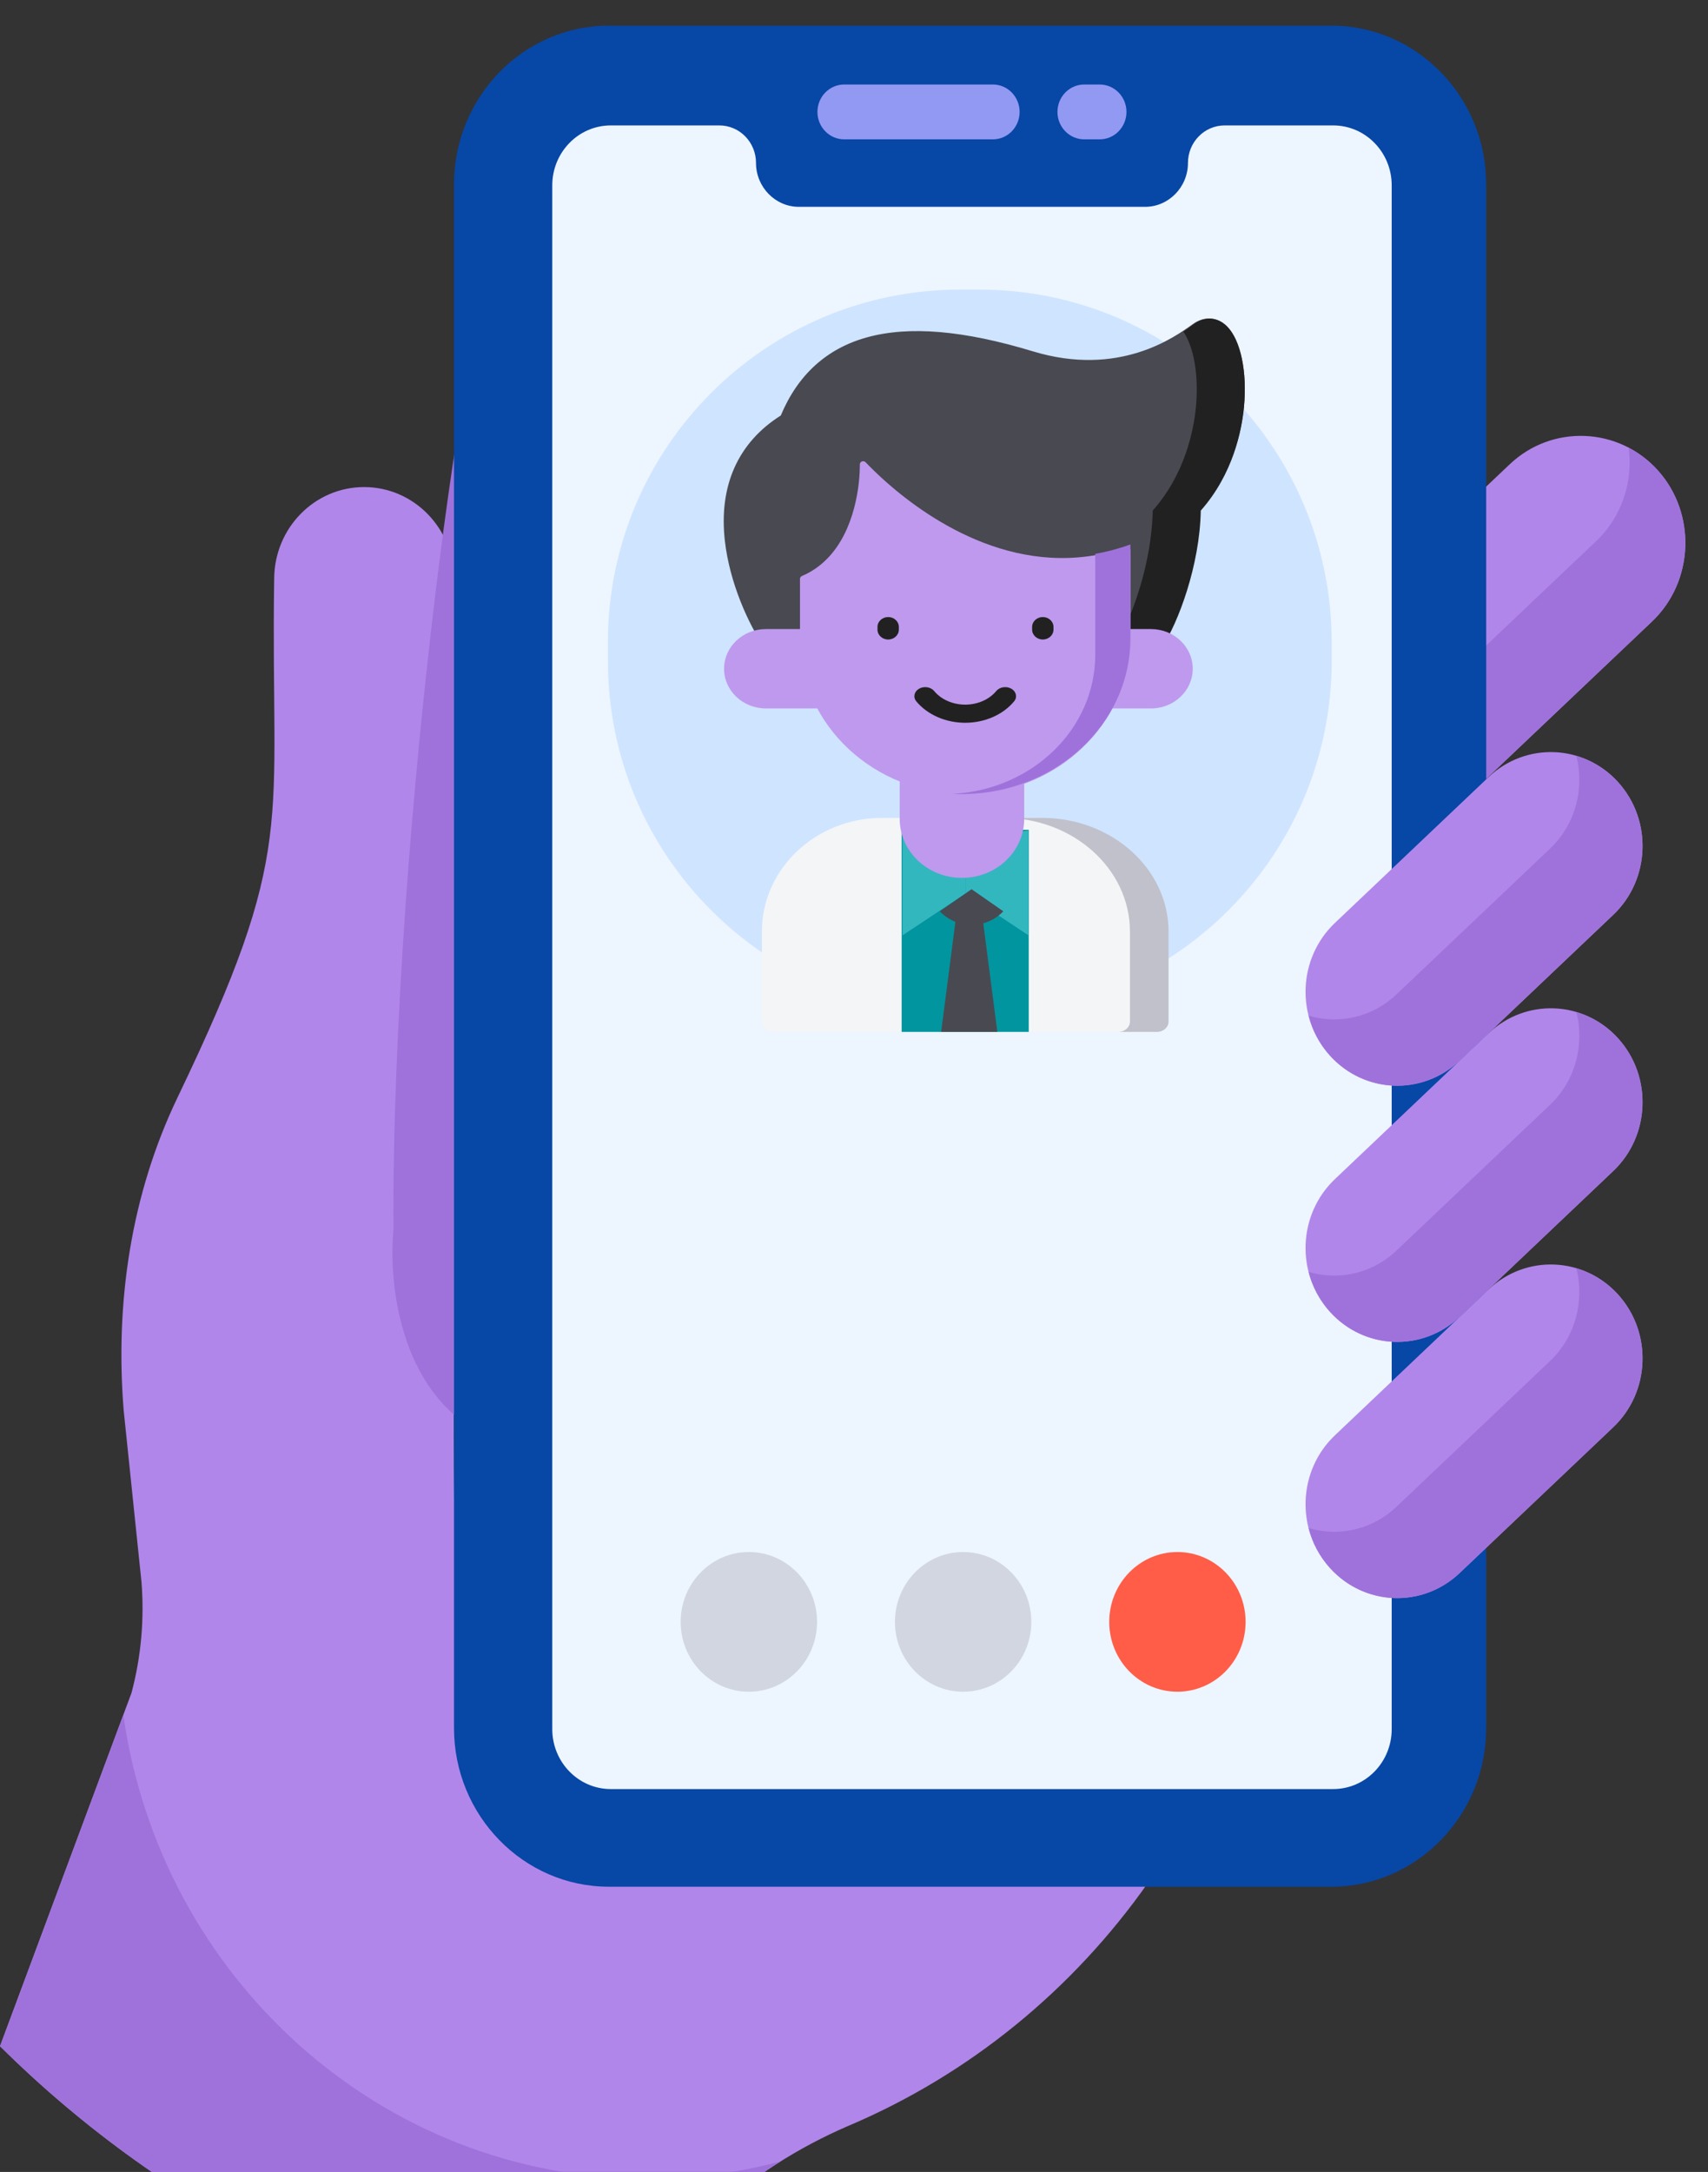 <svg width="59" height="75" viewBox="0 0 59 75" fill="none" xmlns="http://www.w3.org/2000/svg">
<rect x="0" y="0" width="59" height="75" fill="#333333" stroke="none"/>
<path d="M4.543 58.456C4.874 57.211 4.99 55.918 4.888 54.632L4.272 48.698C3.972 44.974 4.526 41.243 6.136 37.89C10.296 29.227 9.341 28.598 9.471 20C9.471 18.243 10.861 16.819 12.577 16.819C14.293 16.819 15.683 18.243 15.683 20C15.683 54.966 15.62 52.4 15.83 53.425V58.004C15.83 61.861 18.895 65 22.663 65C25.165 65 33.794 65 39.666 65C37.054 68.72 33.481 71.632 29.333 73.396C29.308 73.407 29.282 73.418 29.256 73.429C26.052 74.815 22.474 77.58 21.877 81.01L21.819 81.256C13.381 80.254 5.794 76.4 -1.52588e-05 70.657L4.543 58.456Z" fill="#B186EA"/>
<path d="M17.12 9.702C17.928 10.379 18.354 11.223 18.466 11.561L20.148 12.744L16.952 41.812L20.653 45.868L39.831 46.375L39.494 47.896L37.812 50.093H19.307C14.193 50.093 13.364 45.023 13.588 42.488C13.532 28.461 16.313 9.026 17.12 9.702Z" fill="#9F72DB"/>
<path d="M51.203 16.93L52.15 16.033C53.608 14.649 55.907 14.739 57.258 16.232C58.61 17.726 58.522 20.08 57.064 21.463L51.203 27.023V16.93Z" fill="#B186EA"/>
<path d="M55.141 18.681C56.036 17.832 56.412 16.619 56.259 15.462C56.624 15.653 56.964 15.908 57.258 16.232C58.61 17.726 58.522 20.079 57.064 21.463L51.203 27.023V22.417L55.141 18.681Z" fill="#9F72DB"/>
<path d="M4.26 59.216C5.544 68.275 13.158 75.235 22.362 75.235C23.951 75.235 25.492 75.027 26.962 74.637C24.525 76.163 22.333 78.392 21.877 81.011L21.819 81.256C13.381 80.254 5.794 76.4 0 70.657L4.26 59.216Z" fill="#9F72DB"/>
<path d="M21.034 65.15H45.987C48.938 65.15 51.338 62.692 51.338 59.671V6.365C51.338 3.343 48.938 0.885 45.987 0.885H21.034C18.084 0.885 15.683 3.343 15.683 6.365V59.671C15.683 62.692 18.084 65.15 21.034 65.15Z" fill="#0747A6"/>
<path d="M37.453 4.812H37.987C38.498 4.812 38.912 4.388 38.912 3.865C38.912 3.342 38.498 2.918 37.987 2.918H37.453C36.942 2.918 36.528 3.342 36.528 3.865C36.528 4.388 36.942 4.812 37.453 4.812Z" fill="#9299F2"/>
<path d="M29.162 4.812H34.297C34.807 4.812 35.221 4.388 35.221 3.865C35.221 3.342 34.807 2.918 34.297 2.918H29.162C28.651 2.918 28.237 3.342 28.237 3.865C28.237 4.388 28.651 4.812 29.162 4.812Z" fill="#9299F2"/>
<path d="M21.099 4.331H24.849C25.549 4.331 26.115 4.911 26.115 5.627C26.115 6.46 26.781 7.142 27.595 7.142H39.556C40.37 7.142 41.036 6.46 41.036 5.627C41.036 4.911 41.603 4.331 42.302 4.331H46.052C47.169 4.331 48.074 5.258 48.074 6.401V59.707C48.074 60.851 47.169 61.778 46.052 61.778H21.099C19.983 61.778 19.077 60.851 19.077 59.707C19.077 54.224 19.077 7.865 19.077 6.401C19.077 5.258 19.983 4.331 21.099 4.331Z" fill="#EDF5FE"/>
<path opacity="0.5" d="M21 22.179C21 15.453 26.453 10 33.179 10H33.821C40.547 10 46 15.453 46 22.179V22.821C46 29.547 40.547 35 33.821 35H33.179C26.453 35 21 29.547 21 22.821V22.179Z" fill="#B3D4FF"/>
<path d="M42.38 11.276C42.045 10.942 41.596 10.909 41.206 11.19C40.575 11.646 38.653 13.034 35.679 12.132C33.278 11.404 31.402 11.246 29.941 11.651C28.557 12.035 27.558 12.942 26.971 14.348C25.495 15.28 24.827 16.77 25.038 18.665C25.203 20.141 25.865 21.561 26.383 22.328C26.495 22.495 26.731 22.545 26.909 22.44C27.024 22.372 27.087 22.256 27.087 22.138H39.383C39.383 22.256 39.446 22.372 39.561 22.44C39.624 22.477 39.695 22.495 39.764 22.495C39.891 22.495 40.015 22.436 40.088 22.328C40.639 21.511 41.409 19.534 41.444 17.631C42.588 16.368 42.89 14.861 42.969 14.063C43.088 12.847 42.857 11.753 42.38 11.276Z" fill="#494951"/>
<path d="M42.394 11.276C42.067 10.942 41.627 10.909 41.246 11.19C41.152 11.259 41.029 11.351 40.877 11.452C41.245 11.991 41.414 12.978 41.31 14.063C41.233 14.861 40.937 16.368 39.819 17.631C39.787 19.4 39.134 21.233 38.61 22.138H39.464C39.464 22.256 39.526 22.372 39.638 22.44C39.7 22.477 39.769 22.495 39.837 22.495C39.961 22.495 40.082 22.436 40.153 22.328C40.691 21.511 41.445 19.534 41.479 17.631C42.597 16.368 42.893 14.861 42.97 14.063C43.086 12.847 42.861 11.753 42.394 11.276Z" fill="#212121"/>
<path d="M35.774 28.242H30.469C28.18 28.242 26.317 30.002 26.317 32.166V35.276C26.317 35.472 26.485 35.631 26.693 35.631H39.55C39.758 35.631 39.926 35.472 39.926 35.276V32.166C39.926 30.002 38.064 28.242 35.774 28.242Z" fill="#F3F5F6"/>
<path d="M35.991 28.242H34.658C37.07 28.242 39.032 30.002 39.032 32.166V35.276C39.032 35.472 38.855 35.631 38.636 35.631H39.969C40.188 35.631 40.365 35.472 40.365 35.276V32.166C40.365 30.002 38.403 28.242 35.991 28.242Z" fill="#C0C1CB"/>
<rect x="31.146" y="28.653" width="4.39" height="6.979" fill="#01959F"/>
<path d="M33.352 29.041V30.856L35.526 32.298V28.675L33.352 29.041Z" fill="#33B7BF"/>
<path d="M31.178 32.298L33.352 30.855V29.041L31.178 28.675V32.298Z" fill="#33B7BF"/>
<path d="M31.079 23.884V28.275C31.079 29.401 32.041 30.314 33.229 30.314C34.417 30.314 35.379 29.401 35.379 28.275V23.884H31.079Z" fill="#BE99EE"/>
<path d="M26.458 21.722H28.98V24.463H26.458C25.66 24.463 25.012 23.85 25.012 23.093C25.012 22.335 25.66 21.722 26.458 21.722Z" fill="#BE99EE"/>
<path d="M39.755 21.722H37.233V24.463H39.755C40.554 24.463 41.201 23.85 41.201 23.093C41.201 22.335 40.554 21.722 39.755 21.722Z" fill="#BE99EE"/>
<path d="M39.048 18.998V22.018C39.048 24.972 36.515 27.411 33.361 27.421C30.2 27.431 27.634 25.034 27.634 22.076V19.987C27.634 19.945 27.661 19.907 27.702 19.89C29.083 19.299 29.544 17.766 29.666 16.669C29.692 16.432 29.702 16.216 29.702 16.033C29.702 15.935 29.832 15.889 29.902 15.963C30.063 16.131 30.313 16.381 30.64 16.669C32.148 17.996 35.296 20.134 38.895 18.898C38.97 18.872 39.048 18.924 39.048 18.998Z" fill="#BE99EE"/>
<path d="M33.341 24.958C32.668 24.958 32.036 24.681 31.652 24.218C31.534 24.076 31.577 23.881 31.747 23.782C31.917 23.684 32.15 23.719 32.268 23.861C32.512 24.156 32.913 24.332 33.341 24.332C33.77 24.332 34.171 24.156 34.415 23.861C34.533 23.719 34.766 23.684 34.936 23.782C35.106 23.881 35.149 24.076 35.031 24.218C34.647 24.681 34.015 24.958 33.341 24.958Z" fill="#212121"/>
<path d="M37.834 22.608C37.834 25.175 35.651 27.273 32.902 27.414H32.902C32.953 27.416 33.005 27.418 33.057 27.419C33.057 27.419 33.057 27.419 33.058 27.419C33.11 27.421 33.162 27.421 33.215 27.421C33.363 27.421 33.509 27.416 33.654 27.406C33.662 27.406 33.669 27.405 33.677 27.404C33.765 27.398 33.853 27.39 33.941 27.38C36.82 27.051 39.048 24.789 39.048 22.049V18.8C38.637 18.949 38.232 19.056 37.834 19.125V22.608V22.608Z" fill="#9F72DB"/>
<path d="M36.022 22.083C35.818 22.083 35.653 21.929 35.653 21.741V21.649C35.653 21.46 35.818 21.307 36.022 21.307C36.226 21.307 36.391 21.46 36.391 21.649V21.741C36.391 21.929 36.226 22.083 36.022 22.083Z" fill="#212121"/>
<path d="M30.68 22.083C30.476 22.083 30.311 21.929 30.311 21.741V21.649C30.311 21.46 30.476 21.307 30.68 21.307C30.884 21.307 31.049 21.46 31.049 21.649V21.741C31.049 21.929 30.884 22.083 30.68 22.083Z" fill="#212121"/>
<path d="M33.561 30.705L32.463 31.468C32.74 31.757 33.129 31.936 33.561 31.936C33.992 31.936 34.381 31.757 34.658 31.468L33.561 30.705Z" fill="#494951"/>
<path d="M33.481 31.771C33.32 31.771 33.165 31.746 33.02 31.701L32.51 35.632H34.451L33.942 31.701C33.797 31.746 33.642 31.771 33.481 31.771Z" fill="#494951"/>
<path d="M45.942 36.452C47.131 37.766 49.136 37.844 50.419 36.627L55.724 31.593C57.008 30.375 57.084 28.323 55.895 27.009C54.706 25.695 52.702 25.617 51.419 26.835L46.113 31.869C44.83 33.086 44.753 35.138 45.942 36.452Z" fill="#B186EA"/>
<path d="M48.236 34.338L53.542 29.305C54.429 28.463 54.738 27.222 54.452 26.102C54.987 26.26 55.489 26.561 55.895 27.009C57.084 28.323 57.008 30.375 55.724 31.593L50.419 36.627C49.136 37.844 47.131 37.766 45.942 36.452C45.576 36.047 45.33 35.571 45.203 35.072C46.234 35.376 47.391 35.14 48.236 34.338Z" fill="#9F72DB"/>
<path d="M45.942 54.145C47.131 55.459 49.135 55.537 50.419 54.32L55.724 49.286C57.008 48.069 57.084 46.016 55.895 44.703C54.706 43.389 52.702 43.31 51.419 44.528L46.113 49.562C44.83 50.779 44.753 52.831 45.942 54.145Z" fill="#B186EA"/>
<path d="M48.236 52.032L53.542 46.998C54.429 46.156 54.738 44.915 54.452 43.795C54.987 43.953 55.489 44.254 55.895 44.703C57.084 46.017 57.008 48.069 55.724 49.286L50.419 54.32C49.136 55.537 47.131 55.459 45.942 54.145C45.576 53.74 45.33 53.264 45.203 52.765C46.234 53.069 47.391 52.833 48.236 52.032Z" fill="#9F72DB"/>
<path d="M45.942 45.299C47.131 46.612 49.136 46.691 50.419 45.473L55.724 40.44C57.008 39.222 57.084 37.17 55.895 35.856C54.706 34.542 52.702 34.464 51.419 35.681L46.113 40.715C44.83 41.932 44.753 43.984 45.942 45.299Z" fill="#B186EA"/>
<path d="M48.236 43.185L53.542 38.151C54.429 37.309 54.738 36.068 54.452 34.948C54.987 35.106 55.489 35.407 55.895 35.856C57.084 37.17 57.008 39.222 55.724 40.439L50.419 45.473C49.136 46.691 47.131 46.612 45.942 45.298C45.576 44.893 45.33 44.417 45.203 43.918C46.234 44.223 47.391 43.987 48.236 43.185Z" fill="#9F72DB"/>
<path opacity="0.6" d="M30.915 56.005C30.915 54.673 31.969 53.593 33.27 53.593C34.571 53.593 35.625 54.673 35.625 56.005C35.625 57.337 34.571 58.416 33.27 58.416C31.969 58.416 30.915 57.337 30.915 56.005Z" fill="#C0C1CB"/>
<path d="M38.317 56.005C38.317 54.673 39.371 53.593 40.672 53.593C41.972 53.593 43.027 54.673 43.027 56.005C43.027 57.337 41.972 58.416 40.672 58.416C39.371 58.416 38.317 57.337 38.317 56.005Z" fill="#FF5D47"/>
<path opacity="0.6" d="M23.513 56.005C23.513 54.673 24.567 53.593 25.868 53.593C27.169 53.593 28.223 54.673 28.223 56.005C28.223 57.337 27.169 58.416 25.868 58.416C24.567 58.416 23.513 57.337 23.513 56.005Z" fill="#C0C1CB"/>
</svg>
